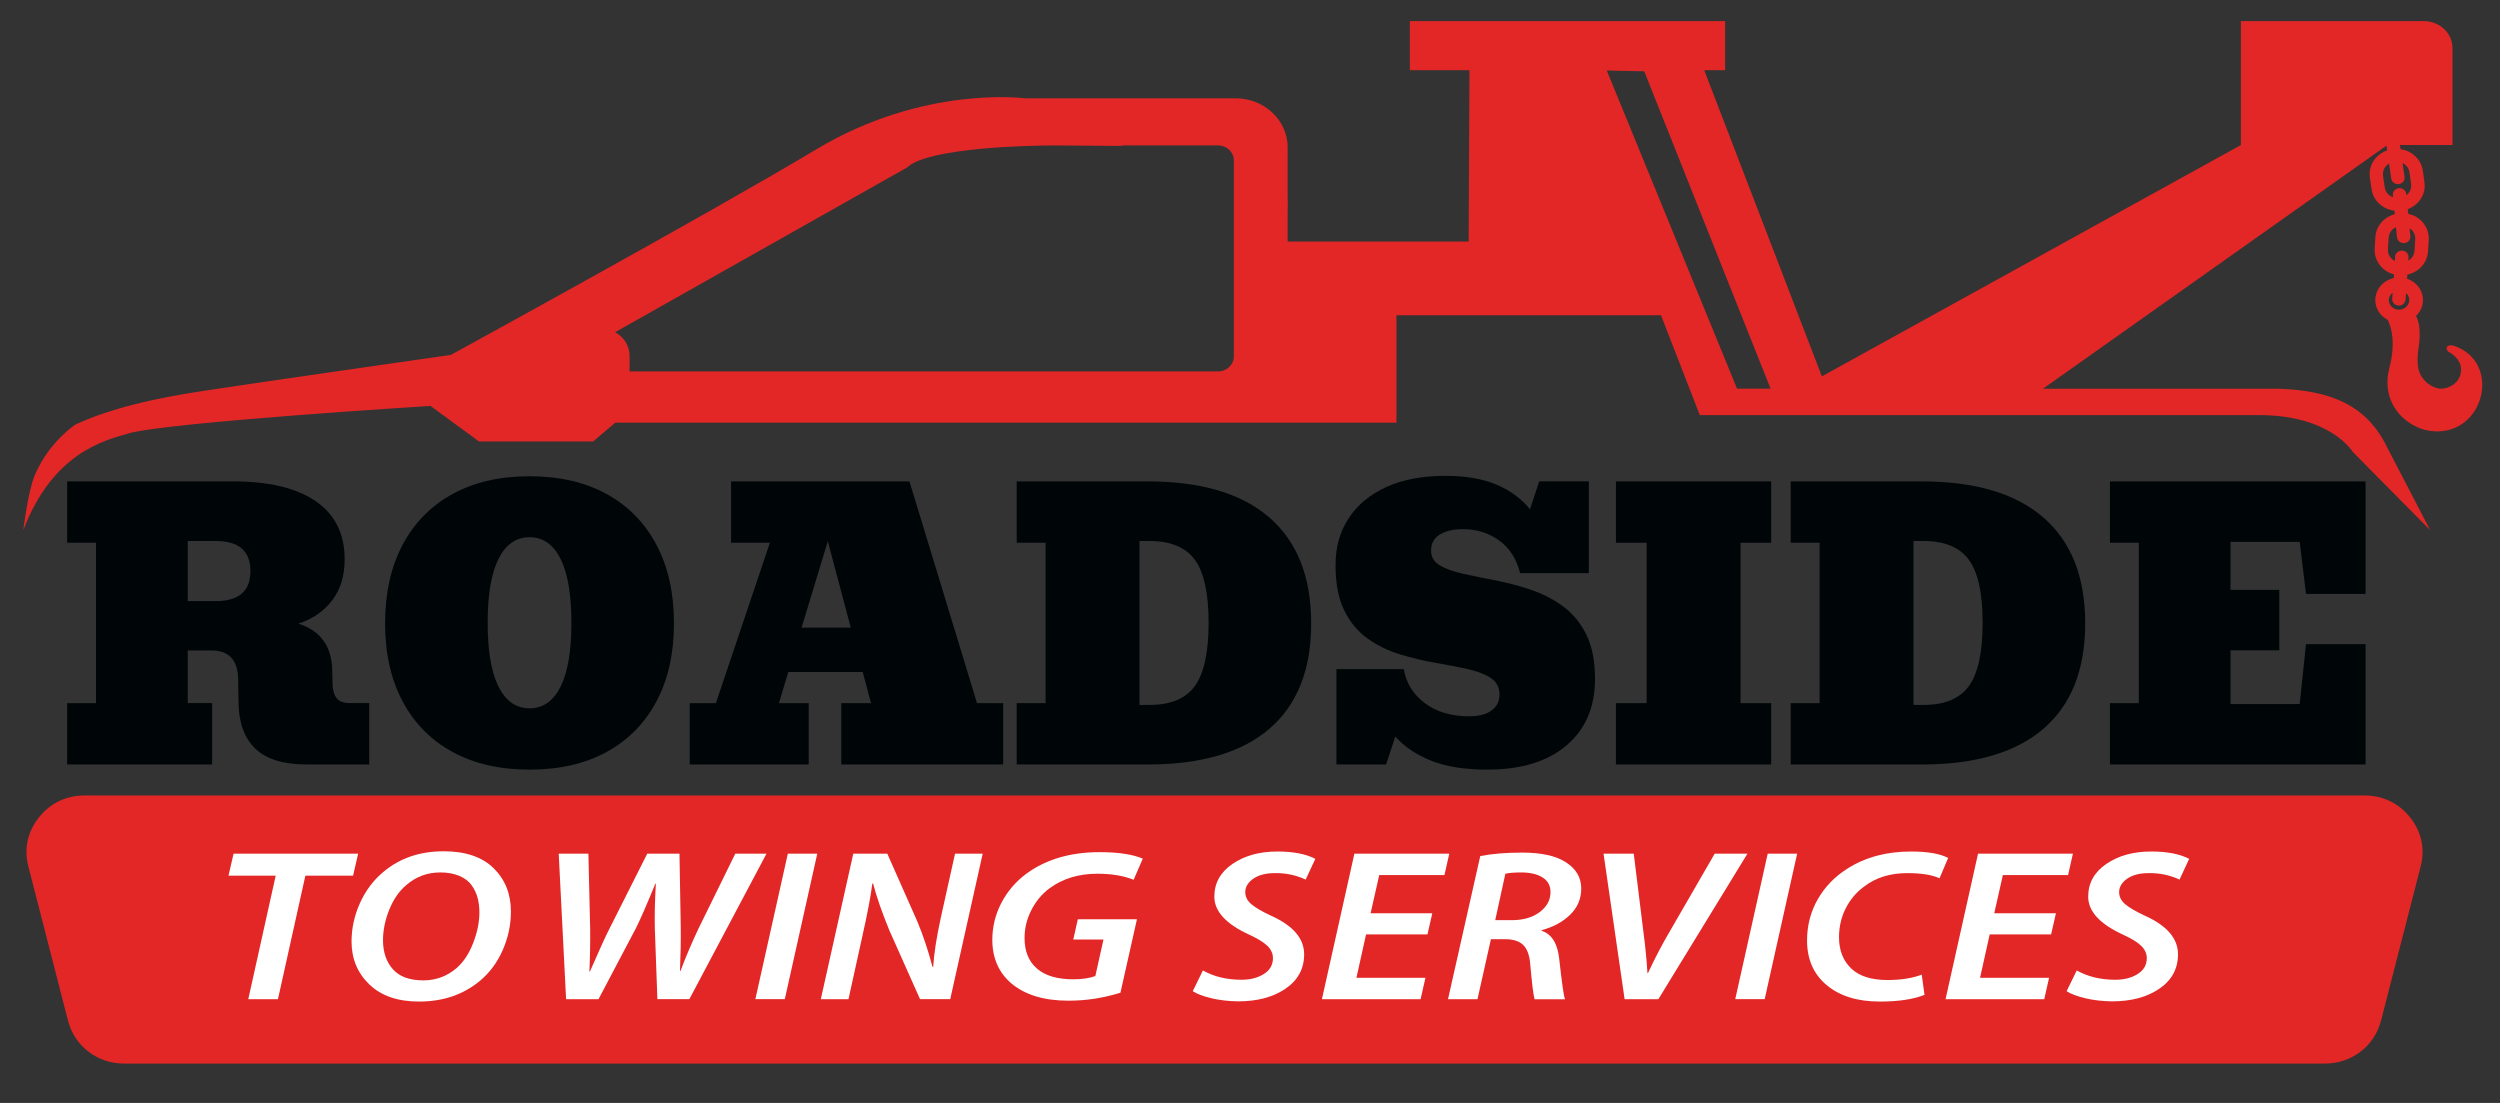 <?xml version="1.0" encoding="UTF-8"?>
<svg id="Layer_2" xmlns="http://www.w3.org/2000/svg" viewBox="0 0 946.9 417.75">
  <rect x="0" y="0" width="946.9" height="417.75" fill="#333333" stroke="none"/>
  <g id="Layer_1-2" data-name="Layer_1">
    <g>
      <path d="M910.3,116.97c-1.94.85-4.25.06-5.16-1.79-.75-1.54-.23-3.27,1.1-4.31l-.17,2.31c-.09,1.33.97,2.48,2.36,2.56,1.4.09,2.61-.92,2.7-2.24l.18-2.53c.35.32.64.68.87,1.12.9,1.83.05,4.02-1.89,4.87M905.74,97.9c-.87-.91-1.36-2.13-1.28-3.44l.26-4.46c.08-1.31.71-2.47,1.68-3.29.33-.27.73-.44,1.11-.63l.38,3.81c.13,1.32,1.37,2.29,2.77,2.17,1.4-.12,2.42-1.29,2.29-2.62l-.3-2.96c.29.2.62.36.85.61.87.92,1.36,2.14,1.29,3.45l-.27,4.46c-.07,1.31-.71,2.46-1.68,3.28-.2.17-.46.25-.68.38l.08-1.17c.1-1.32-.96-2.47-2.36-2.56-1.4-.09-2.61.92-2.7,2.23l-.11,1.7c-.5-.26-.96-.57-1.33-.96M905.18,74.13c-1.03-.74-1.76-1.84-1.94-3.14l-.64-4.42c-.19-1.3.2-2.56.99-3.53.35-.43.8-.79,1.28-1.1l.84,5.72c.19,1.31,1.47,2.23,2.87,2.05,1.39-.18,2.36-1.39,2.17-2.71l-.76-5.19c.22.11.46.17.66.3,1.03.74,1.76,1.85,1.96,3.14l.63,4.43c.19,1.29-.2,2.55-.99,3.53-.22.28-.54.48-.83.71l-.04-.46c-.13-1.32-1.37-2.29-2.76-2.17-1.4.12-2.43,1.29-2.3,2.62l.08.78c-.41-.17-.84-.3-1.2-.56M657.93,147.22l-49.35-120.51,14.19.29,47.86,120.22h-12.7ZM467.33,135.01c0,3.12-2.67,5.66-5.97,5.66h-222.9v-5.92c0-3.77-2.2-7.17-5.48-8.92l110.6-62.4.27-.25c8.36-7.29,46.35-8.16,56.39-8.09,16.5.11,20.99.17,24.34.17.32-.05.63-.18.96-.18h35.82c3.3,0,5.97,2.53,5.97,5.65v74.27ZM929.69,131.05c-1.56-.56-2.79-.16-2.98.62-.19.78.65,1.57.65,1.57,4.04,2.05,4.67,5.35,4.67,5.35,1,5.7-4.04,8.88-8.03,8.62,0,0-5.24-.57-7.62-6.19-.74-2.14-.95-5.07-.32-9.26,1.1-7.19-.17-10.68-.98-12.07,2.61-2.46,3.44-6.3,1.8-9.65-1.06-2.17-2.97-3.71-5.18-4.45l.12-1.58c1.66-.37,3.19-1.09,4.43-2.14,1.94-1.64,3.22-3.97,3.37-6.6l.28-4.46c.15-2.64-.84-5.09-2.57-6.91-1.59-1.69-3.19-2.46-5.19-2.89l-.17-1.79c1.74-.65,3.24-1.72,4.34-3.09,1.57-1.96,2.36-4.47,1.98-7.08l-.63-4.43c-.38-2.62-1.85-4.85-3.91-6.33-1.53-1.1-2.95-1.58-4.52-1.77l-.23-1.59h19.9V18.22c0-5.64-4.84-10.22-10.81-10.22h-69.32v46.94l-158.72,87.62-44.55-115.96h7.9V8h-119.4v18.6h22.58l-.31,64.89h-27.37s-41.19-.01-41.19-.01v-11.84c.06-1.05.08-2.58,0-4.47v-19.34c0-10.27-8.81-18.59-19.66-18.59h-28.78.02s-51.01.01-51.01.01c0,0-38.26-5.17-79.06,19.3-40.81,24.46-138.45,77.87-138.45,77.87,0,0-74.46,10.68-90.12,13.1-9.57,1.47-33.8,4.78-51.97,13.23,0,0-9.97,6.27-15.5,19.22-2.53,5.91-4.36,20.82-4.36,20.82,11.2-29.33,30.63-33.95,39.78-36.61,14.63-4.25,114.46-10.43,114.46-10.43l18.38,13.47h43.2l8.38-7.12h295.9v-40.69h100.2l14.7,37.82h211.9c27.12,0,35.39,13.91,35.39,13.91l29.34,29.66-16.37-31.51c-7.73-15.89-21.33-21.38-40.94-22.06h-89.34l130.11-92.08.26,1.79c-1.85.64-3.44,1.76-4.59,3.2-1.57,1.96-2.36,4.47-1.98,7.08l.64,4.43c.38,2.61,1.84,4.84,3.91,6.33,1.38.99,3.03,1.63,4.78,1.85l.13,1.29c-1.49.4-2.87,1.08-3.99,2.04-1.94,1.63-3.22,3.96-3.37,6.59l-.27,4.46c-.16,2.64.84,5.09,2.56,6.92,1.26,1.33,2.9,2.32,4.77,2.83l-.1,1.37c-.59.14-1.19.32-1.76.57-4.52,1.99-6.49,7.08-4.39,11.36.85,1.73,2.23,3.06,3.87,3.91,1.5,3.04,3.03,8.85.6,18.26-2.72,10.5,2.67,18.57,10.01,22.07,0,0,3.08,1.73,7.28,1.87.56.03,1.14.04,1.71,0,17.42-.76,22.95-26.17,5.73-32.31" fill="#e32726"/>
      <g>
        <path d="M25.43,289.56v-23.24h10.94v-60.75h-10.94v-23.24h62.85c13.59,0,24.03,2.5,31.32,7.51,7.29,5.01,10.94,12.34,10.94,21.99,0,6.24-1.57,11.43-4.72,15.56-3.15,4.13-7.41,7.07-12.79,8.82,4.29,1.39,7.46,3.57,9.54,6.53,2.07,2.96,3.16,6.58,3.25,10.84l.14,5.59c.09,2.38.63,4.17,1.61,5.35.98,1.19,2.66,1.78,5.03,1.78h7.25v23.24h-23.8c-8.71,0-15.15-1.99-19.32-5.96s-6.3-9.8-6.39-17.48l-.14-8.96c-.14-7.18-3.51-10.78-10.12-10.78h-8.96v19.94h9.23v23.24H25.43ZM81.72,204.9h-10.6v22.77h10.6c8.75,0,13.13-3.79,13.13-11.38s-4.38-11.38-13.13-11.38Z" fill="#000608"/>
        <path d="M200.57,291.51c-11.26,0-20.98-2.23-29.17-6.7-8.18-4.47-14.49-10.85-18.91-19.16-4.42-8.31-6.63-18.16-6.63-29.57s2.21-21.41,6.63-29.74c4.42-8.33,10.73-14.74,18.91-19.23,8.18-4.49,17.91-6.73,29.17-6.73s21.04,2.25,29.2,6.73c8.16,4.49,14.45,10.9,18.87,19.23,4.42,8.33,6.63,18.24,6.63,29.74s-2.21,21.26-6.63,29.57c-4.42,8.31-10.71,14.69-18.87,19.16-8.16,4.47-17.9,6.7-29.2,6.7ZM200.57,268.28c5.11,0,9.03-2.74,11.76-8.22,2.74-5.48,4.1-13.54,4.1-24.18s-1.37-18.7-4.1-24.18c-2.74-5.48-6.66-8.22-11.76-8.22s-9.03,2.74-11.76,8.22c-2.74,5.48-4.1,13.54-4.1,24.18s1.37,18.7,4.1,24.18c2.74,5.48,6.66,8.22,11.76,8.22Z" fill="#000608"/>
        <path d="M261.23,289.56v-23.24h9.92l20.45-60.75h-14.7v-23.24h67.57l25.58,83.99h9.92v23.24h-61.34v-23.24h11.28l-3.15-11.79h-28.18l-3.56,11.79h11.28v23.24h-45.07ZM303.63,237.7h18.6l-8.69-32.73-9.92,32.73Z" fill="#000608"/>
        <path d="M385.08,289.56v-23.24h10.94v-60.75h-10.94v-23.24h49.65c20.2,0,35.56,4.57,46.09,13.71,10.53,9.14,15.8,22.49,15.8,40.04s-5.24,30.8-15.73,39.87c-10.49,9.07-25.9,13.61-46.23,13.61h-49.58ZM431.58,267h3.76c8.02,0,13.77-2.39,17.23-7.17,3.46-4.78,5.2-12.76,5.2-23.94s-1.73-19.08-5.2-23.84c-3.46-4.76-9.21-7.14-17.23-7.14h-3.76v62.1Z" fill="#000608"/>
        <path d="M563.5,291.51c-8.66,0-15.82-1.13-21.47-3.4s-10.17-5.31-13.54-9.13l-3.49,10.57h-18.81v-36.1h25.51c.87,5.21,3.51,9.49,7.93,12.83,4.42,3.35,10.01,5.02,16.75,5.02,3.69,0,6.54-.73,8.55-2.19,2-1.46,3.01-3.47,3.01-6.03,0-2.78-1.12-4.89-3.35-6.33-2.23-1.44-5.2-2.56-8.89-3.37-3.69-.81-7.75-1.59-12.17-2.36-4.42-.76-8.85-1.82-13.27-3.17-4.42-1.35-8.48-3.32-12.17-5.93-3.69-2.6-6.66-6.14-8.89-10.61-2.23-4.47-3.35-10.2-3.35-17.21s1.65-12.71,4.96-17.78c3.3-5.07,8.06-9.03,14.26-11.85,6.2-2.83,13.63-4.24,22.29-4.24,7.75,0,14.22,1.1,19.42,3.3,5.2,2.2,9.44,5.32,12.72,9.36l3.49-10.57h18.81v34.75h-26.05c-1.32-5.34-3.96-9.45-7.9-12.33-3.94-2.87-8.51-4.31-13.71-4.31-3.69,0-6.63.69-8.82,2.05-2.19,1.37-3.28,3.38-3.28,6.03,0,2.47,1.12,4.36,3.35,5.66,2.23,1.3,5.2,2.36,8.89,3.17,3.69.81,7.75,1.64,12.17,2.49,4.42.85,8.84,2.02,13.27,3.5,4.42,1.48,8.48,3.56,12.17,6.23,3.69,2.67,6.66,6.23,8.89,10.67,2.23,4.45,3.35,10.08,3.35,16.91,0,10.69-3.6,19.08-10.8,25.19-7.2,6.11-17.14,9.16-29.82,9.16Z" fill="#000608"/>
        <path d="M612.05,289.56v-23.24h11.63v-60.75h-11.63v-23.24h58.81v23.24h-11.62v60.75h11.62v23.24h-58.81Z" fill="#000608"/>
        <path d="M678.25,289.56v-23.24h10.94v-60.75h-10.94v-23.24h49.65c20.2,0,35.56,4.57,46.09,13.71,10.53,9.14,15.8,22.49,15.8,40.04s-5.24,30.8-15.73,39.87c-10.49,9.07-25.9,13.61-46.23,13.61h-49.58ZM724.75,267h3.76c8.02,0,13.77-2.39,17.23-7.17,3.46-4.78,5.2-12.76,5.2-23.94s-1.73-19.08-5.2-23.84c-3.47-4.76-9.21-7.14-17.23-7.14h-3.76v62.1Z" fill="#000608"/>
        <path d="M799.16,289.56v-23.24h10.94v-60.75h-10.94v-23.24h96.83v42.63h-22.57l-2.39-19.73h-26.19v18.19h18.46v22.9h-18.46v20.34h26.19l2.39-22.7h22.57v45.6h-96.83Z" fill="#000608"/>
      </g>
      <path d="M912.88,309.64c-4.3-5.44-10.33-8.34-17.34-8.34H32.05c-7.01,0-13.03,2.9-17.34,8.34-4.3,5.43-5.68,11.88-3.96,18.56l14.99,58.33c2.5,9.71,11.1,16.31,21.3,16.31h833.51c10.19,0,18.8-6.6,21.3-16.31l15-58.33c1.71-6.68.34-13.13-3.96-18.56" fill="#e32726"/>
      <g>
        <path d="M94.04,378.45l10.38-46.77h-17.88l1.92-8.34h47.19l-1.92,8.34h-18.07l-10.38,46.77h-11.24Z" fill="#fff"/>
        <path d="M168.04,322.43c8.27,0,14.57,2.14,18.93,6.42,4.36,4.28,6.54,9.75,6.54,16.4,0,5.02-1.03,9.87-3.08,14.56-2.05,4.69-4.93,8.59-8.65,11.69-6.28,5.23-13.97,7.85-23.06,7.85-8.07,0-14.35-2.17-18.84-6.5-4.49-4.33-6.73-9.74-6.73-16.23,0-5.01,1.07-9.89,3.22-14.64,2.15-4.74,5.14-8.7,8.99-11.86,6.15-5.12,13.71-7.69,22.68-7.69ZM166.69,330.45c-4.81,0-9.07,1.58-12.78,4.74-2.76,2.34-4.92,5.48-6.49,9.4-1.57,3.92-2.35,7.77-2.35,11.53,0,4.53,1.25,8.19,3.75,11,2.5,2.81,6.34,4.21,11.53,4.21,4.74,0,8.94-1.55,12.59-4.66,2.63-2.29,4.72-5.46,6.29-9.53,1.57-4.06,2.35-7.92,2.35-11.57,0-1.96-.23-3.79-.67-5.48-.45-1.69-1.2-3.28-2.26-4.78-1.06-1.5-2.61-2.68-4.66-3.56-2.05-.87-4.49-1.31-7.3-1.31Z" fill="#fff"/>
      </g>
      <g>
        <path d="M226.71,378.45h-12.3l-2.79-55.11h11.24l.67,28.38c.06,5.02-.03,10.44-.29,16.27h.19c3.52-8.07,5.96-13.41,7.3-16.03l14.42-28.62h12.21l.48,27.8c.06,4.85-.03,10.38-.29,16.6h.19c2.05-5.4,4.32-10.74,6.82-16.03l13.94-28.38h11.82l-29.22,55.11h-12.11l-.96-26.58c-.13-4.85,0-10.58.38-17.17h-.19c-3.2,7.85-5.64,13.44-7.3,16.76l-14.22,26.98Z" fill="#fff"/>
        <path d="M298.4,323.33h11.15l-12.3,55.11h-11.15l12.3-55.11Z" fill="#fff"/>
        <path d="M321.37,378.45h-10.48l12.3-55.11h12.88l11.34,25.59c2.24,5.34,4.16,11.09,5.77,17.25h.29c.26-4.8,1.22-11.01,2.88-18.64l5.38-24.21h10.48l-12.3,55.11h-11.44l-11.63-26.08c-2.82-6.87-4.87-12.78-6.15-17.74l-.29.08c-.58,4.69-1.86,11.42-3.84,20.2l-5.19,23.55Z" fill="#fff"/>
        <path d="M430.63,348.19l-6.25,27.8c-6.41,2.02-12.97,3.03-19.7,3.03-9.1,0-16.24-2.13-21.43-6.38-4.93-4.14-7.4-9.7-7.4-16.68,0-4.91,1.14-9.55,3.41-13.94,2.27-4.39,5.46-8.11,9.56-11.16,7.43-5.4,16.66-8.1,27.68-8.1,7.05,0,12.49.82,16.34,2.45l-3.46,8.01c-3.84-1.53-8.43-2.29-13.74-2.29-7.05,0-13.07,1.83-18.07,5.48-2.88,2.13-5.19,4.88-6.92,8.26-1.73,3.38-2.59,6.92-2.59,10.63,0,5.02,1.57,8.87,4.71,11.57,3.14,2.7,7.72,4.05,13.74,4.05,3.33,0,6.12-.41,8.36-1.23l3.08-13.82h-11.44l1.73-7.69h22.39Z" fill="#fff"/>
        <path d="M451.77,375.42l3.84-7.85c4.16,2.34,9.03,3.52,14.61,3.52,3.33,0,6.15-.72,8.46-2.17,2.31-1.44,3.46-3.45,3.46-6.01,0-1.74-.71-3.3-2.11-4.66-1.41-1.36-3.72-2.78-6.92-4.25-8.78-4.03-13.17-8.83-13.17-14.39,0-5.12,2.29-9.25,6.87-12.39,4.58-3.13,10.23-4.7,16.96-4.7,6.09,0,10.89.93,14.42,2.78l-3.65,7.85c-3.65-1.69-7.53-2.51-11.63-2.45-3.46,0-6.2.71-8.22,2.13-2.02,1.42-3.03,3.11-3.03,5.07,0,1.75.77,3.27,2.31,4.58s4,2.75,7.4,4.33c8.39,3.76,12.59,8.64,12.59,14.64,0,5.45-2.34,9.79-7.02,13-4.68,3.22-10.67,4.82-17.97,4.82-3.72-.05-7.11-.45-10.19-1.19-3.08-.74-5.42-1.62-7.02-2.66Z" fill="#fff"/>
        <path d="M542.5,345.9l-1.83,8.01h-23.26l-3.65,16.44h26.14l-1.83,8.1h-37.38l12.3-55.11h35.94l-1.83,8.1h-24.7l-3.27,14.47h23.35Z" fill="#fff"/>
        <path d="M548.45,378.45l12.21-54.21c4.42-.87,9.71-1.31,15.86-1.31,7.17,0,12.62,1.17,16.34,3.52,4.04,2.51,6.05,5.86,6.05,10.06,0,3.92-1.41,7.25-4.23,9.98-2.82,2.73-6.41,4.66-10.76,5.81v.25c3.78,1.25,5.99,4.74,6.63,10.47,1.02,9.27,1.76,14.42,2.21,15.46h-11.53c-.45-1.58-.99-5.97-1.63-13.17-.26-3.43-1.14-5.89-2.64-7.36-1.51-1.47-3.76-2.21-6.78-2.21h-5.48l-5.09,22.73h-11.15ZM570.17,330.94l-3.84,17.58h6.34c4.29,0,7.8-1.02,10.52-3.07,2.72-2.04,4.08-4.56,4.08-7.56,0-2.45-1.01-4.31-3.03-5.56-2.02-1.25-4.69-1.88-8.03-1.88-2.69,0-4.71.16-6.05.49Z" fill="#fff"/>
        <path d="M628.12,378.45h-12.78l-7.98-55.11h11.44l3.75,30.34c.64,4.85,1.12,9.81,1.44,14.88h.19c2.69-5.72,5.35-10.82,7.98-15.29l17.3-29.93h12.4l-33.73,55.11Z" fill="#fff"/>
        <path d="M669.54,323.33h11.15l-12.3,55.11h-11.15l12.3-55.11Z" fill="#fff"/>
        <path d="M727.87,369.12l1.06,7.69c-4.23,1.69-9.87,2.54-16.91,2.54-8.46,0-15.17-2.07-20.13-6.21-4.97-4.14-7.45-9.78-7.45-16.93,0-5.67,1.35-10.86,4.04-15.58,2.69-4.71,6.41-8.57,11.15-11.57,6.79-4.36,14.83-6.54,24.12-6.54,6.41,0,11.12.82,14.13,2.45l-3.27,7.69c-2.82-1.31-6.89-1.96-12.21-1.96-6.54,0-12.01,1.72-16.43,5.15-2.95,2.18-5.25,4.93-6.92,8.26-1.67,3.33-2.5,6.95-2.5,10.88,0,4.91,1.52,8.83,4.56,11.78,3.04,2.94,7.64,4.42,13.79,4.42,5.12,0,9.45-.68,12.97-2.04Z" fill="#fff"/>
        <path d="M778.71,345.9l-1.83,8.01h-23.26l-3.65,16.44h26.14l-1.83,8.1h-37.38l12.3-55.11h35.94l-1.83,8.1h-24.7l-3.27,14.47h23.35Z" fill="#fff"/>
        <path d="M782.75,375.42l3.84-7.85c4.16,2.34,9.03,3.52,14.61,3.52,3.33,0,6.15-.72,8.46-2.17,2.31-1.44,3.46-3.45,3.46-6.01,0-1.74-.71-3.3-2.11-4.66-1.41-1.36-3.72-2.78-6.92-4.25-8.78-4.03-13.17-8.83-13.17-14.39,0-5.12,2.29-9.25,6.87-12.39,4.58-3.13,10.24-4.7,16.96-4.7,6.09,0,10.89.93,14.42,2.78l-3.65,7.85c-3.65-1.69-7.53-2.51-11.63-2.45-3.46,0-6.2.71-8.22,2.13-2.02,1.42-3.03,3.11-3.03,5.07,0,1.75.77,3.27,2.31,4.58,1.54,1.31,4,2.75,7.4,4.33,8.39,3.76,12.59,8.64,12.59,14.64,0,5.45-2.34,9.79-7.02,13-4.68,3.22-10.67,4.82-17.97,4.82-3.72-.05-7.11-.45-10.19-1.19-3.08-.74-5.42-1.62-7.02-2.66Z" fill="#fff"/>
      </g>
      <rect width="946.9" height="417.75" fill="none"/>
    </g>
  </g>
</svg>